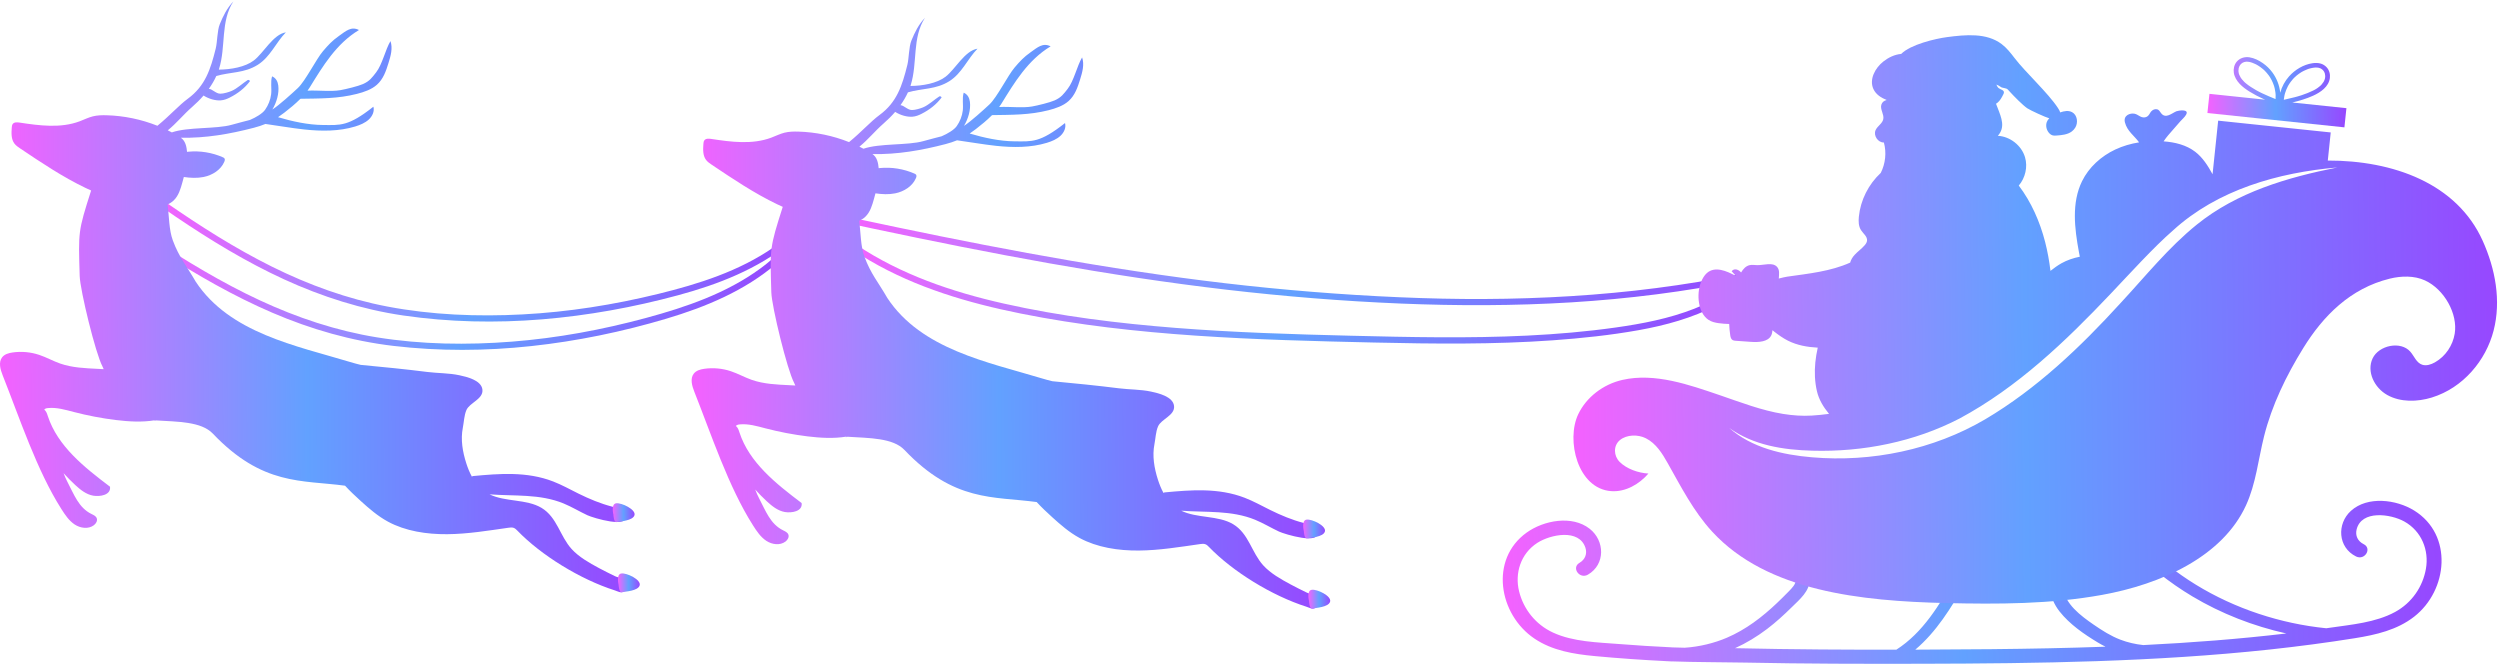<svg width="323" height="86" viewBox="0 0 323 86" fill="none" xmlns="http://www.w3.org/2000/svg">
<path d="M100.321 34.063C96.225 37.563 91.184 39.661 86.067 41.182C80.38 42.871 74.546 44.078 68.647 44.714C62.726 45.353 56.733 45.389 50.816 44.689C45.411 44.049 40.166 42.546 35.172 40.399C30.187 38.256 25.474 35.544 20.913 32.617C20.334 32.246 19.758 31.87 19.183 31.492C18.749 31.207 19.171 30.517 19.608 30.804C24.084 33.745 28.683 36.525 33.543 38.79C38.366 41.037 43.461 42.741 48.723 43.589C54.459 44.513 60.363 44.593 66.147 44.14C72.003 43.681 77.805 42.61 83.472 41.077C88.65 39.675 93.845 37.897 98.218 34.704C98.75 34.316 99.263 33.904 99.763 33.477C100.157 33.14 100.718 33.724 100.321 34.063Z" fill="url(#paint0_linear_9822_3385)"/>
<path d="M102.085 31.349C97.888 34.765 92.777 36.749 87.601 38.148C81.849 39.703 75.957 40.774 70.017 41.261C64.056 41.749 58.037 41.628 52.115 40.764C46.766 39.983 41.608 38.341 36.701 36.09C31.8 33.842 27.183 31.026 22.722 28.01C22.157 27.628 21.594 27.242 21.033 26.854C20.606 26.559 21.028 25.869 21.457 26.166C25.845 29.201 30.359 32.08 35.143 34.455C39.871 36.802 44.871 38.62 50.065 39.608C55.783 40.696 61.697 40.928 67.501 40.623C73.418 40.313 79.295 39.38 85.047 37.971C90.264 36.692 95.496 35.039 99.953 31.952C100.493 31.577 101.017 31.18 101.527 30.765C101.929 30.437 102.49 31.02 102.085 31.349Z" fill="url(#paint1_linear_9822_3385)"/>
<path d="M221.745 39.483C218.608 41.093 215.194 42.033 211.736 42.654C208.073 43.312 204.355 43.701 200.644 43.967C192.966 44.518 185.262 44.43 177.572 44.256C169.877 44.082 162.177 43.888 154.496 43.364C146.921 42.848 139.349 42.008 131.899 40.514C125.119 39.154 118.361 37.169 112.36 33.657C111.625 33.227 110.903 32.772 110.195 32.298C109.764 32.009 110.186 31.319 110.62 31.609C116.375 35.464 122.998 37.715 129.715 39.226C137.009 40.866 144.464 41.779 151.91 42.365C159.441 42.957 166.994 43.19 174.544 43.376C182.126 43.562 189.719 43.731 197.298 43.361C201.13 43.174 204.957 42.849 208.757 42.312C212.198 41.826 215.649 41.16 218.896 39.889C219.734 39.561 220.553 39.186 221.353 38.776C221.816 38.537 222.208 39.245 221.745 39.483Z" fill="url(#paint2_linear_9822_3385)"/>
<path d="M110.151 28.151C117.658 29.761 125.18 31.306 132.732 32.689C140.28 34.071 147.859 35.291 155.473 36.251C162.954 37.194 170.47 37.873 178 38.27C185.597 38.671 192.595 38.773 200.258 38.411C207.599 38.064 214.922 37.281 222.15 35.944C223.051 35.778 223.95 35.602 224.848 35.419C225.359 35.315 225.497 36.112 224.988 36.216C217.74 37.693 210.388 38.612 203.007 39.066C195.676 39.517 188.323 39.524 180.986 39.22C173.456 38.908 165.935 38.299 158.449 37.427C150.79 36.534 143.165 35.365 135.572 34.02C127.974 32.673 120.409 31.151 112.861 29.551C111.932 29.354 111.003 29.155 110.074 28.956C109.571 28.848 109.642 28.042 110.151 28.151Z" fill="url(#paint3_linear_9822_3385)"/>
<path d="M0.284 46.153C0.601 45.754 1.132 45.609 1.632 45.538C2.78 45.374 3.965 45.483 5.068 45.851C5.988 46.158 6.844 46.642 7.759 46.964C9.318 47.512 10.993 47.575 12.639 47.656C12.891 47.668 13.143 47.681 13.395 47.697C13.354 47.58 13.302 47.459 13.235 47.335C12.356 45.709 10.349 37.502 10.295 35.656C10.127 29.877 10.073 29.945 11.773 24.613C11.538 24.507 11.303 24.401 11.07 24.29C8.097 22.864 5.347 21.02 2.61 19.181C2.339 19 2.063 18.813 1.865 18.553C1.433 17.983 1.466 17.197 1.52 16.482C1.532 16.323 1.547 16.155 1.641 16.025C1.827 15.768 2.21 15.789 2.524 15.837C5.114 16.233 7.839 16.591 10.294 15.672C10.861 15.46 11.405 15.181 11.991 15.034C12.575 14.887 13.185 14.875 13.787 14.892C16.028 14.954 18.256 15.42 20.339 16.248C22.034 14.857 23.085 13.623 24.281 12.744C26.501 11.111 27.2 8.987 27.873 6.267C28.085 5.409 28.058 3.957 28.394 3.131C28.832 2.055 29.32 1.061 30.151 0.184C28.468 2.76 29.21 6.033 28.302 8.898C28.292 8.931 28.28 8.962 28.269 8.995C29.833 8.985 31.668 8.664 32.795 7.812C34.05 6.862 35.299 4.423 36.934 4.179C35.624 5.522 34.933 7.351 33.294 8.379C31.544 9.476 29.791 9.28 27.946 9.82C27.684 10.397 27.358 10.95 26.981 11.477C27.455 11.508 27.893 12.107 28.47 12.106C28.902 12.105 29.561 11.898 29.887 11.764C30.634 11.459 31.369 10.738 32.005 10.341C32.114 10.274 32.344 10.422 32.275 10.514C31.636 11.361 30.753 12.074 29.664 12.616C29.33 12.782 28.968 12.934 28.513 12.968C27.831 13.018 26.971 12.774 26.298 12.344C25.851 12.862 25.358 13.351 24.835 13.808C23.648 14.846 22.815 15.921 21.675 16.84C21.851 16.927 22.026 17.015 22.2 17.107C24.267 16.384 27.968 16.689 29.935 16.122C30.976 15.822 31.677 15.668 32.29 15.498C33.07 15.169 33.918 14.661 34.252 14.181C34.668 13.585 34.948 12.89 35.033 12.166C35.123 11.402 34.927 10.613 35.151 9.863C35.662 10.077 35.888 10.546 35.952 11.04C36.084 12.07 35.733 13.242 35.188 14.15L35.189 14.149C36.041 13.611 37.753 12.055 38.472 11.384C39.464 10.459 40.863 7.619 41.734 6.605C42.423 5.804 42.9 5.273 43.791 4.644C44.687 4.011 45.381 3.365 46.379 3.878C43.444 5.645 41.712 8.545 40.015 11.297C39.929 11.437 39.834 11.576 39.731 11.714C41.101 11.642 42.74 11.865 43.977 11.648C44.664 11.527 46.268 11.14 46.893 10.863C47.768 10.475 48.069 10.022 48.587 9.362C49.39 8.34 49.794 6.4 50.449 5.308C50.765 6.234 50.479 7.224 50.189 8.153C49.875 9.162 49.527 10.216 48.689 10.956C48 11.564 47.054 11.889 46.116 12.129C43.647 12.761 41.327 12.719 38.817 12.762C38.163 13.419 37.414 14.034 36.741 14.551C36.459 14.768 36.189 14.963 35.922 15.14C37.758 15.687 39.816 16.136 41.726 16.149C43.97 16.164 44.987 16.36 48.241 13.787C48.403 14.373 48.122 15.002 47.652 15.438C47.182 15.873 46.546 16.141 45.901 16.339C43.807 16.98 41.52 16.965 39.314 16.728C37.631 16.547 35.967 16.243 34.292 16.015C33.84 16.203 33.352 16.363 32.794 16.509C29.734 17.309 26.547 17.869 23.361 17.792C23.486 17.887 23.602 17.99 23.699 18.113C23.931 18.407 24.042 18.778 24.106 19.147C24.134 19.305 24.152 19.462 24.165 19.62C24.218 19.614 24.271 19.606 24.324 19.601C25.84 19.456 27.392 19.704 28.786 20.317C28.867 20.353 28.952 20.393 29.002 20.467C29.086 20.59 29.041 20.757 28.983 20.894C28.533 21.954 27.44 22.637 26.311 22.866C25.47 23.037 24.605 22.992 23.751 22.869C23.691 23.1 23.628 23.329 23.566 23.557C23.332 24.403 23.074 25.292 22.439 25.897C22.206 26.12 21.934 26.289 21.642 26.419C21.863 27.971 21.819 29.675 22.33 31.062C23.149 33.283 24.108 34.334 25.286 36.389C29.675 43.043 38.294 44.673 45.243 46.773C45.733 46.922 46.182 47.041 46.602 47.142C49.471 47.416 52.341 47.694 55.201 48.057C56.579 48.231 57.981 48.189 59.345 48.481C60.299 48.685 62.199 49.124 62.329 50.34C62.46 51.568 60.675 52.021 60.261 52.98C59.964 53.667 59.94 54.54 59.797 55.27C59.497 56.795 59.766 58.369 60.246 59.865C60.431 60.443 60.663 61.029 60.964 61.578L61.085 61.509C64.496 61.19 68.064 60.891 71.463 62.204C72.583 62.637 73.652 63.234 74.739 63.773C76.145 64.469 77.594 65.071 79.077 65.455C79.755 65.631 80.584 65.889 80.8 66.562C81.373 68.352 76.642 66.918 75.891 66.568C74.858 66.087 73.868 65.48 72.819 65.048C69.737 63.779 66.456 64.12 63.252 63.87C65.288 64.87 68.026 64.457 69.957 65.612C71.988 66.826 72.336 69.268 73.858 70.938C74.789 71.96 76.12 72.715 77.39 73.397C78.069 73.761 78.763 74.105 79.461 74.444C80.008 74.71 80.764 74.663 81.018 75.248C81.194 75.654 81.006 76.164 80.618 76.411C80.205 76.672 79.859 76.413 79.443 76.281C74.941 74.849 69.904 71.725 66.847 68.561C66.703 68.413 66.55 68.257 66.339 68.19C66.133 68.125 65.906 68.154 65.691 68.185C63.069 68.557 60.444 68.995 57.783 69.018C55.122 69.041 52.383 68.621 50.13 67.399C48.796 66.675 47.679 65.7 46.596 64.717C45.902 64.087 45.208 63.438 44.58 62.752C39.005 62 33.92 62.772 27.496 56.02C26.011 54.46 22.964 54.492 20.147 54.317L19.863 54.397C19.925 54.373 19.984 54.343 20.04 54.31C20.017 54.309 19.993 54.307 19.97 54.305C18.332 54.569 16.63 54.47 14.973 54.267C13.144 54.043 11.33 53.697 9.546 53.232C8.446 52.945 7.326 52.61 6.197 52.722C6.064 52.736 5.926 52.757 5.814 52.833C5.777 52.858 5.745 52.89 5.716 52.924C5.974 53.112 6.078 53.446 6.177 53.752C7.448 57.659 10.92 60.393 14.213 62.883C14.366 63.96 12.928 64.197 12.034 64.04C11.141 63.882 10.395 63.285 9.73 62.672C9.2 62.183 8.695 61.669 8.212 61.135C8.374 61.549 8.538 61.93 8.709 62.255C9.577 63.906 10.169 65.603 11.828 66.412C12.094 66.541 12.396 66.677 12.5 66.957C12.622 67.284 12.405 67.647 12.13 67.856C11.426 68.389 10.395 68.254 9.656 67.769C8.918 67.284 8.409 66.519 7.931 65.768C4.755 60.776 2.538 54.021 0.351 48.508C0.047 47.743 -0.225 46.795 0.284 46.153Z" fill="url(#paint4_linear_9822_3385)"/>
<path d="M79.925 75.562C79.925 75.562 79.578 74.191 80.276 74.093C80.975 73.996 82.854 74.893 82.646 75.627C82.439 76.36 80.763 76.421 80.361 76.519C79.959 76.618 79.925 75.562 79.925 75.562Z" fill="url(#paint5_linear_9822_3385)"/>
<path d="M79.253 66.495C79.253 66.495 78.906 65.123 79.605 65.026C80.303 64.929 82.182 65.826 81.975 66.559C81.767 67.293 80.092 67.354 79.689 67.452C79.287 67.551 79.253 66.495 79.253 66.495Z" fill="url(#paint6_linear_9822_3385)"/>
<path d="M89.644 48.265C89.96 47.865 90.491 47.72 90.991 47.649C92.139 47.486 93.324 47.594 94.427 47.962C95.347 48.27 96.203 48.753 97.118 49.075C98.677 49.623 100.352 49.687 101.998 49.767C102.25 49.779 102.502 49.793 102.755 49.808C102.713 49.691 102.661 49.571 102.594 49.446C101.715 47.82 99.708 39.613 99.654 37.767C99.486 31.988 99.432 32.056 101.132 26.724C100.897 26.618 100.662 26.512 100.429 26.401C97.456 24.976 94.707 23.131 91.969 21.293C91.698 21.111 91.422 20.924 91.225 20.664C90.792 20.094 90.826 19.308 90.879 18.594C90.891 18.434 90.906 18.266 91 18.136C91.186 17.879 91.569 17.9 91.883 17.948C94.474 18.344 97.198 18.703 99.653 17.783C100.22 17.571 100.764 17.293 101.35 17.145C101.934 16.998 102.544 16.986 103.146 17.003C105.387 17.066 107.615 17.532 109.698 18.36C111.393 16.968 112.444 15.734 113.64 14.855C115.86 13.222 116.559 11.098 117.232 8.378C117.445 7.52 117.417 6.068 117.753 5.242C118.191 4.166 118.679 3.172 119.51 2.295C117.827 4.871 118.569 8.144 117.662 11.009C117.651 11.042 117.639 11.074 117.629 11.106C119.193 11.096 121.027 10.775 122.154 9.923C123.41 8.973 124.658 6.534 126.294 6.29C124.983 7.634 124.292 9.462 122.653 10.49C120.903 11.588 119.15 11.391 117.305 11.931C117.043 12.508 116.717 13.061 116.34 13.589C116.814 13.619 117.253 14.218 117.828 14.217C118.261 14.216 118.92 14.009 119.246 13.876C119.993 13.57 120.728 12.85 121.364 12.453C121.472 12.385 121.703 12.533 121.633 12.625C120.995 13.472 120.111 14.185 119.023 14.727C118.689 14.893 118.327 15.046 117.872 15.079C117.19 15.13 116.329 14.886 115.657 14.455C115.21 14.973 114.717 15.463 114.194 15.92C113.007 16.957 112.173 18.032 111.034 18.951C111.21 19.038 111.385 19.126 111.559 19.218C113.626 18.495 117.327 18.8 119.294 18.233C120.335 17.933 121.036 17.779 121.649 17.61C122.429 17.281 123.277 16.772 123.611 16.292C124.027 15.696 124.307 15.001 124.392 14.278C124.481 13.513 124.286 12.724 124.51 11.974C125.021 12.188 125.247 12.657 125.311 13.151C125.443 14.181 125.092 15.353 124.548 16.261L124.548 16.261C125.4 15.723 127.113 14.166 127.832 13.495C128.823 12.57 130.222 9.73 131.094 8.716C131.782 7.915 132.259 7.384 133.15 6.755C134.046 6.123 134.74 5.476 135.739 5.989C132.803 7.756 131.071 10.656 129.374 13.409C129.288 13.548 129.193 13.687 129.091 13.825C130.46 13.753 132.099 13.976 133.336 13.759C134.023 13.639 135.627 13.251 136.252 12.974C137.127 12.585 137.428 12.133 137.946 11.473C138.749 10.451 139.153 8.511 139.808 7.419C140.124 8.345 139.838 9.335 139.549 10.264C139.234 11.273 138.886 12.327 138.048 13.067C137.359 13.675 136.414 13.999 135.476 14.24C133.007 14.872 130.686 14.83 128.176 14.873C127.522 15.53 126.773 16.145 126.1 16.662C125.818 16.879 125.548 17.074 125.281 17.252C127.117 17.798 129.175 18.248 131.086 18.26C133.329 18.275 134.347 18.471 137.6 15.898C137.762 16.484 137.481 17.114 137.011 17.549C136.541 17.984 135.905 18.253 135.26 18.45C133.166 19.091 130.879 19.077 128.673 18.84C126.99 18.659 125.326 18.354 123.651 18.127C123.199 18.314 122.711 18.474 122.153 18.62C119.093 19.42 115.906 19.98 112.72 19.904C112.845 19.998 112.961 20.102 113.058 20.224C113.29 20.518 113.401 20.889 113.465 21.258C113.492 21.416 113.511 21.573 113.524 21.731C113.577 21.725 113.63 21.717 113.683 21.712C115.198 21.567 116.75 21.816 118.145 22.428C118.226 22.464 118.311 22.505 118.361 22.578C118.445 22.701 118.4 22.868 118.342 23.005C117.892 24.066 116.799 24.748 115.669 24.978C114.828 25.148 113.964 25.104 113.11 24.98C113.05 25.211 112.987 25.441 112.924 25.668C112.691 26.514 112.433 27.404 111.798 28.009C111.564 28.232 111.293 28.4 111 28.531C111.222 30.083 111.177 31.787 111.689 33.173C112.508 35.395 113.466 36.446 114.645 38.501C119.034 45.154 127.653 46.785 134.602 48.885C135.092 49.033 135.54 49.152 135.961 49.254C138.83 49.528 141.699 49.806 144.559 50.168C145.938 50.343 147.339 50.301 148.704 50.592C149.657 50.796 151.557 51.235 151.688 52.452C151.819 53.68 150.033 54.132 149.619 55.091C149.322 55.779 149.299 56.651 149.155 57.381C148.855 58.906 149.125 60.48 149.604 61.977C149.79 62.554 150.021 63.14 150.322 63.69L150.444 63.62C153.855 63.301 157.422 63.002 160.821 64.315C161.942 64.748 163.011 65.345 164.098 65.884C165.504 66.58 166.953 67.182 168.436 67.567C169.113 67.742 169.943 68 170.159 68.674C170.732 70.463 166.001 69.03 165.25 68.68C164.216 68.198 163.227 67.592 162.177 67.16C159.095 65.89 155.814 66.231 152.611 65.982C154.646 66.981 157.385 66.569 159.315 67.723C161.347 68.938 161.694 71.379 163.216 73.05C164.147 74.072 165.478 74.827 166.748 75.508C167.427 75.873 168.122 76.217 168.819 76.555C169.366 76.821 170.123 76.775 170.376 77.36C170.552 77.765 170.364 78.276 169.976 78.523C169.563 78.784 169.217 78.525 168.801 78.393C164.299 76.96 159.262 73.837 156.205 70.673C156.062 70.524 155.909 70.368 155.697 70.302C155.492 70.236 155.265 70.266 155.049 70.296C152.427 70.669 149.802 71.107 147.141 71.13C144.48 71.153 141.741 70.732 139.487 69.51C138.154 68.787 137.037 67.811 135.954 66.829C135.26 66.199 134.566 65.549 133.938 64.864C128.363 64.111 123.278 64.883 116.854 58.132C115.369 56.572 112.322 56.604 109.505 56.428L109.221 56.509C109.283 56.484 109.342 56.454 109.398 56.422C109.375 56.42 109.351 56.419 109.328 56.417C107.69 56.68 105.988 56.582 104.331 56.379C102.502 56.155 100.688 55.808 98.903 55.343C97.804 55.056 96.684 54.722 95.554 54.834C95.421 54.847 95.283 54.869 95.172 54.944C95.135 54.97 95.103 55.001 95.073 55.035C95.332 55.224 95.436 55.557 95.535 55.863C96.806 59.771 100.278 62.505 103.571 64.994C103.724 66.072 102.285 66.309 101.392 66.151C100.499 65.994 99.753 65.397 99.088 64.783C98.558 64.295 98.053 63.781 97.57 63.246C97.731 63.66 97.896 64.042 98.067 64.366C98.935 66.018 99.527 67.714 101.186 68.523C101.452 68.653 101.754 68.789 101.858 69.069C101.98 69.395 101.763 69.759 101.488 69.967C100.784 70.501 99.753 70.365 99.015 69.88C98.276 69.395 97.767 68.63 97.289 67.879C94.113 62.888 91.897 56.132 89.709 50.619C89.406 49.854 89.134 48.907 89.644 48.265Z" fill="url(#paint7_linear_9822_3385)"/>
<path d="M169.128 77.67C169.128 77.67 168.78 76.298 169.479 76.201C170.178 76.104 172.056 77.001 171.849 77.734C171.642 78.468 169.966 78.529 169.564 78.627C169.161 78.726 169.128 77.67 169.128 77.67Z" fill="url(#paint8_linear_9822_3385)"/>
<path d="M168.455 68.603C168.455 68.603 168.108 67.231 168.807 67.135C169.505 67.037 171.384 67.934 171.177 68.668C170.969 69.402 169.294 69.462 168.891 69.561C168.489 69.659 168.455 68.603 168.455 68.603Z" fill="url(#paint9_linear_9822_3385)"/>
<path d="M197.24 68.813C199.435 67.237 203.101 66.52 205.391 68.321C207.353 69.865 207.434 72.927 205.157 74.246C204.082 74.87 202.99 73.347 204.064 72.723C204.808 72.291 205.085 71.54 204.837 70.77C204.027 68.283 200.329 69.041 198.619 70.141C196.46 71.538 195.69 74.077 196.267 76.404C196.831 78.688 198.388 80.687 200.653 81.73C203.266 82.935 206.39 82.986 209.236 83.212C211.494 83.391 213.753 83.532 216.015 83.638L216.015 83.642C216.566 83.662 217.117 83.678 217.668 83.687C219.559 83.566 221.492 83.089 223.111 82.395C225.583 81.336 227.679 79.721 229.574 77.922C230.097 77.425 230.609 76.919 231.111 76.403C231.52 75.982 232.039 75.476 232.016 74.896C231.974 73.828 233.753 73.814 233.795 74.881C233.853 76.344 232.499 77.463 231.509 78.438C230.499 79.433 229.45 80.395 228.31 81.26C227.028 82.232 225.642 83.08 224.165 83.746C227.868 83.828 231.57 83.884 235.273 83.911C238.517 83.935 241.761 83.943 245.006 83.94C248.47 81.723 250.556 78.148 252.521 74.785C252.991 73.98 254.316 74.686 253.845 75.492C252.08 78.512 250.204 81.621 247.454 83.936C250.762 83.926 254.07 83.906 257.378 83.872C262.258 83.822 267.146 83.73 272.03 83.552C271.697 83.386 271.37 83.209 271.05 83.016C269.232 81.923 267.392 80.644 266.1 79.007C265.392 78.11 264.95 77.079 264.847 75.968C264.806 75.534 265.262 75.16 265.702 75.156C266.199 75.152 266.531 75.519 266.571 75.953C266.763 78.02 268.853 79.57 270.515 80.714C271.587 81.452 272.708 82.17 273.948 82.644C274.896 83.006 275.899 83.237 276.917 83.344C283.096 83.039 289.263 82.57 295.399 81.844C291.112 80.889 286.997 79.284 283.276 77.066C281.764 76.164 280.319 75.161 278.955 74.073C278.625 73.81 278.656 73.288 278.946 73.013C279.268 72.708 279.751 72.741 280.082 73.004C284.686 76.674 290.273 79.225 296.172 80.484C297.616 80.793 299.078 81.023 300.55 81.171C300.697 81.15 300.843 81.13 300.99 81.109C303.813 80.696 306.925 80.44 309.444 79.068C311.628 77.88 313.037 75.783 313.432 73.467C313.84 71.108 312.887 68.627 310.63 67.374C308.845 66.387 305.099 65.874 304.474 68.407C304.28 69.191 304.611 69.922 305.385 70.305C306.504 70.857 305.525 72.449 304.406 71.897C302.039 70.729 301.898 67.669 303.741 66.001C305.896 64.054 309.605 64.531 311.91 65.959C316.972 69.097 316.279 76.273 311.901 79.682C309.71 81.387 307 82.016 304.249 82.456C300.607 83.039 296.943 83.519 293.271 83.916C285.826 84.718 278.34 85.167 270.851 85.423C263.363 85.678 255.87 85.74 248.378 85.757C240.751 85.776 233.127 85.766 225.503 85.607C222.402 85.544 219.152 85.566 216.029 85.451L216.029 85.459C215.84 85.451 215.652 85.439 215.463 85.43C215.394 85.427 215.325 85.425 215.257 85.422L215.257 85.419C212.194 85.266 209.131 85.056 206.081 84.77C203.303 84.511 200.554 84.06 198.246 82.503C193.63 79.388 192.417 72.275 197.24 68.813Z" fill="url(#paint10_linear_9822_3385)"/>
<path d="M203.912 53.511C204.959 51.324 207.118 49.649 209.626 49.081C213.812 48.13 218.264 49.719 222.187 51.054C224.871 51.969 227.566 53.024 230.377 53.478C231.603 53.676 232.846 53.767 234.087 53.692C234.814 53.649 235.557 53.572 236.311 53.471C235.592 52.606 235.006 51.642 234.751 50.558C234.465 49.338 234.417 48.072 234.539 46.827C234.604 46.184 234.71 45.547 234.853 44.916C233.506 44.846 232.19 44.613 231.001 44.014C230.37 43.696 229.796 43.284 229.239 42.855C229.16 42.795 229.081 42.731 229.008 42.663C228.978 42.894 228.946 43.127 228.844 43.336C228.43 44.175 227.208 44.237 226.234 44.168C225.574 44.122 224.914 44.075 224.254 44.029C224.119 44.019 223.977 44.008 223.861 43.942C223.648 43.821 223.586 43.561 223.549 43.329C223.474 42.842 223.428 42.351 223.41 41.859C222.96 41.85 222.509 41.817 222.061 41.754C221.605 41.689 221.141 41.593 220.728 41.318C219.412 40.444 219.134 38.041 219.776 36.443C219.954 35.993 220.195 35.578 220.518 35.288C221.566 34.35 223.065 34.998 224.307 35.668L223.731 35.048C224.03 34.629 224.595 34.785 224.95 35.203C225.211 34.761 225.563 34.358 226.073 34.252C226.393 34.187 226.725 34.254 227.052 34.257C227.936 34.262 229.01 33.85 229.587 34.471C229.956 34.869 229.856 35.432 229.82 35.987C230.268 35.865 230.732 35.77 230.923 35.742C233.706 35.346 236.524 35.061 239.043 33.928C239.135 33.562 239.355 33.215 239.614 32.932C240.021 32.488 240.526 32.143 240.918 31.686C241.065 31.517 241.197 31.321 241.222 31.099C241.282 30.563 240.735 30.187 240.444 29.735C240.118 29.232 240.106 28.593 240.164 27.998C240.376 25.852 241.416 23.806 242.994 22.34C243.602 21.138 243.754 19.709 243.398 18.41C242.631 18.435 242.01 17.503 242.33 16.805C242.573 16.276 243.205 15.962 243.32 15.392C243.446 14.768 242.886 14.137 243.068 13.528C243.168 13.194 243.429 13.008 243.756 12.918C243.019 12.626 242.367 12.201 242.042 11.498C241.473 10.258 242.267 8.777 243.341 7.937C244.004 7.418 244.8 7.039 245.636 6.965C246.84 5.75 250.043 4.995 251.565 4.794C253.973 4.476 256.662 4.227 258.603 5.687C259.26 6.181 259.775 6.837 260.274 7.49C261.676 9.331 264.617 12.009 265.883 13.948C266 14.128 266.119 14.317 266.171 14.524C266.697 14.341 267.257 14.239 267.728 14.501C268.393 14.869 268.521 15.854 268.118 16.5C268.003 16.686 267.852 16.85 267.677 16.983C267.136 17.389 266.42 17.456 265.746 17.509C265.555 17.524 265.358 17.538 265.174 17.481C264.976 17.42 264.81 17.279 264.683 17.114C264.391 16.741 264.284 16.219 264.443 15.773C264.509 15.587 264.624 15.422 264.769 15.287C264.33 15.177 262.294 14.248 261.922 13.99C261.312 13.567 260.206 12.438 259.706 11.889C259.207 11.341 259.386 11.499 258.624 11.303L258.2 11.046C258.112 10.998 258.022 10.959 257.931 10.927C258.008 11.085 258.073 11.254 258.207 11.367C258.442 11.569 258.884 11.607 258.908 11.916C258.915 12.017 258.869 12.113 258.823 12.203C258.621 12.603 258.407 13.017 258.053 13.289C257.999 13.331 257.941 13.367 257.884 13.402C257.951 13.575 258.017 13.747 258.084 13.916C258.62 15.277 259.092 16.454 258.121 17.546C259.706 17.632 261.176 18.79 261.631 20.308C262.005 21.56 261.669 22.984 260.826 23.975C262.444 26.115 263.556 28.642 264.227 31.251C264.544 32.481 264.767 33.733 264.92 34.996C265.374 34.641 265.833 34.299 266.335 34.018C267.08 33.6 267.883 33.335 268.714 33.167L268.595 32.556C268.03 29.502 267.632 26.201 269 23.411C269.887 21.601 271.471 20.177 273.294 19.319C274.268 18.862 275.307 18.561 276.37 18.392C275.755 17.54 274.828 16.946 274.541 15.816C274.302 14.875 275.248 14.584 275.774 14.691C276.272 14.791 276.539 15.217 277.069 15.169C277.484 15.13 277.666 14.832 277.794 14.591C277.923 14.349 278.231 14.063 278.636 14.115C278.954 14.156 279.017 14.372 279.221 14.632C279.813 15.394 280.601 14.619 281.202 14.373C281.405 14.29 282.886 14.025 282.446 14.815C282.264 15.142 281.928 15.412 281.694 15.679C281.386 16.033 281.077 16.386 280.769 16.74C280.373 17.192 279.916 17.691 279.537 18.263C280.994 18.368 282.465 18.724 283.617 19.607C284.601 20.36 285.257 21.413 285.863 22.509L286.587 15.589L291.036 16.055L301.13 17.111L300.751 20.744C309.202 20.725 317.416 23.696 320.754 31.09C322.404 34.745 323.167 38.857 322.173 42.715C321.181 46.574 318.237 50.107 314.197 51.357C312.318 51.937 310.149 51.986 308.45 51.042C306.75 50.098 305.741 47.99 306.543 46.301C307.345 44.613 310.168 44.011 311.416 45.441C311.925 46.023 312.194 46.871 312.952 47.123C313.492 47.301 314.091 47.094 314.582 46.821C315.988 46.033 316.9 44.611 317.148 43.116C317.572 40.559 315.813 37.387 313.313 36.233C311.921 35.592 310.242 35.639 308.771 35.999C303.647 37.254 300.137 40.834 297.584 44.967C295.374 48.545 293.525 52.348 292.517 56.369C291.767 59.359 291.475 62.476 290.179 65.299C287.122 71.95 279.195 75.483 271.578 76.862C264.952 78.062 258.148 78.074 251.401 77.915C240.484 77.659 228.33 76.418 221.218 68.694C218.801 66.07 217.194 62.899 215.465 59.835C214.763 58.592 213.969 57.293 212.644 56.623C211.647 56.119 210.173 56.128 209.292 56.861C208.406 57.599 208.49 58.909 209.261 59.68C210.166 60.584 211.67 61.11 212.977 61.182C211.804 62.547 210.023 63.593 208.155 63.454C203.812 63.133 202.312 56.85 203.912 53.511ZM234.117 59.083C241.811 59.747 249.805 58.1 256.493 54.17C263.142 50.234 268.791 44.844 273.967 39.166C277.185 35.707 280.15 31.986 283.83 29.017C289.011 24.831 295.514 22.924 301.983 21.637C294.38 22.286 286.498 24.508 280.742 29.779C278.229 31.956 275.002 35.532 272.683 37.968C266.88 44.096 260.656 50.048 253.177 54.07C247.351 57.088 240.707 58.412 234.164 58.229C230.416 58.134 226.525 57.533 223.412 55.286C226.331 57.87 230.327 58.762 234.117 59.083Z" fill="url(#paint11_linear_9822_3385)"/>
<path d="M304.73 0.756C304.733 0.758 304.735 0.761 304.737 0.763C304.733 0.76 304.728 0.755 304.724 0.75C304.726 0.752 304.728 0.754 304.73 0.756Z" fill="url(#paint12_linear_9822_3385)"/>
<path d="M305.029 1.924C305.023 1.94 305.018 1.929 305.035 1.899C305.035 1.902 305.035 1.904 305.034 1.906C305.032 1.913 305.03 1.918 305.029 1.924Z" fill="url(#paint13_linear_9822_3385)"/>
<path d="M305.068 1.525C305.069 1.535 305.07 1.545 305.072 1.555C305.072 1.556 305.072 1.557 305.072 1.558C305.067 1.528 305.066 1.52 305.068 1.525Z" fill="url(#paint14_linear_9822_3385)"/>
<path d="M304.891 0.947C304.893 0.952 304.897 0.957 304.901 0.963C304.903 0.965 304.904 0.968 304.905 0.97C304.884 0.954 304.88 0.935 304.891 0.947Z" fill="url(#paint15_linear_9822_3385)"/>
<path d="M294.186 0.022C294.194 0.015 294.201 0.008 294.204 0.001C294.204 0.001 294.205 0 294.205 0C294.199 0.014 294.19 0.022 294.186 0.022Z" fill="url(#paint16_linear_9822_3385)"/>
<path d="M289.208 9.18C289.208 9.178 289.206 9.177 289.206 9.174L289.206 9.164C289.206 9.17 289.208 9.175 289.208 9.18ZM285.459 12.124L292.47 12.859L292.652 12.877C292.562 12.838 292.473 12.801 292.383 12.76C291.791 12.491 291.216 12.191 290.665 11.85C290.191 11.557 289.735 11.227 289.358 10.824C288.99 10.431 288.688 9.937 288.611 9.41C288.538 8.914 288.649 8.378 288.975 7.983C289.368 7.508 289.994 7.309 290.617 7.403C291.248 7.499 291.851 7.801 292.363 8.161C292.83 8.486 293.244 8.89 293.579 9.341C294.156 10.122 294.512 11.039 294.605 11.983C294.814 11.202 295.209 10.466 295.754 9.858C296.522 9.004 297.598 8.342 298.777 8.167C299.136 8.114 299.506 8.118 299.857 8.222C300.138 8.305 300.394 8.473 300.591 8.681C300.945 9.055 301.082 9.588 301.019 10.079C300.879 11.197 299.836 11.92 298.851 12.366C297.991 12.757 297.084 13.018 296.165 13.244L303.157 13.976L302.898 16.454L292.427 15.359L285.198 14.603L285.459 12.124ZM296.455 12.565C296.53 12.546 296.604 12.527 296.678 12.506L296.789 12.475C296.808 12.471 296.826 12.465 296.845 12.46C296.847 12.46 296.87 12.453 296.886 12.449C297.04 12.405 297.193 12.358 297.346 12.308C297.612 12.22 297.873 12.124 298.134 12.021C298.374 11.926 298.611 11.823 298.843 11.708C298.898 11.681 298.952 11.653 299.006 11.624C299.033 11.61 299.06 11.595 299.086 11.581C299.103 11.57 299.12 11.562 299.137 11.552C299.14 11.55 299.148 11.546 299.157 11.54C299.164 11.536 299.174 11.53 299.178 11.529C299.191 11.52 299.204 11.513 299.217 11.504C299.242 11.488 299.268 11.472 299.293 11.457C299.347 11.422 299.401 11.386 299.453 11.35C299.557 11.276 299.656 11.198 299.751 11.115C299.773 11.095 299.796 11.074 299.817 11.054C299.829 11.044 299.839 11.034 299.85 11.024C299.85 11.023 299.864 11.009 299.873 11.001C299.877 10.998 299.88 10.995 299.881 10.992C299.891 10.982 299.901 10.972 299.911 10.961C299.933 10.936 299.956 10.912 299.977 10.887C300.059 10.793 300.132 10.692 300.199 10.587C300.207 10.574 300.214 10.563 300.222 10.55C300.231 10.536 300.234 10.531 300.234 10.531C300.241 10.517 300.248 10.504 300.253 10.491C300.279 10.44 300.302 10.387 300.323 10.334C300.342 10.285 300.357 10.237 300.371 10.188C300.372 10.187 300.372 10.184 300.374 10.181C300.374 10.178 300.375 10.177 300.375 10.174C300.377 10.17 300.377 10.167 300.378 10.164C300.378 10.161 300.379 10.16 300.379 10.157C300.385 10.131 300.39 10.107 300.395 10.081C300.403 10.031 300.408 9.981 300.412 9.931C300.414 9.906 300.416 9.881 300.416 9.855C300.417 9.844 300.417 9.831 300.417 9.818L300.417 9.811C300.415 9.8 300.413 9.786 300.412 9.783C300.399 9.693 300.396 9.602 300.373 9.512C300.368 9.495 300.357 9.469 300.355 9.451C300.352 9.442 300.349 9.435 300.346 9.428C300.326 9.375 300.304 9.326 300.278 9.276C300.268 9.259 300.259 9.242 300.249 9.226C300.247 9.223 300.246 9.221 300.245 9.219C300.243 9.216 300.242 9.214 300.24 9.212C300.239 9.208 300.237 9.206 300.236 9.205C300.234 9.202 300.233 9.199 300.232 9.198C300.201 9.155 300.168 9.113 300.132 9.073C300.115 9.056 300.099 9.039 300.082 9.022C300.08 9.019 300.077 9.017 300.073 9.014C300.073 9.012 300.072 9.012 300.072 9.011C300.07 9.009 300.069 9.008 300.067 9.008C300.065 9.004 300.063 9.002 300.062 9.002C300.059 9.001 300.057 9 300.056 9C300.013 8.963 299.967 8.929 299.92 8.899C299.898 8.885 299.875 8.873 299.854 8.859C299.838 8.852 299.822 8.843 299.806 8.836C299.738 8.805 299.668 8.786 299.596 8.762C299.579 8.759 299.563 8.755 299.547 8.753C299.512 8.747 299.476 8.742 299.442 8.738C299.36 8.727 299.279 8.728 299.198 8.724C299.195 8.724 299.195 8.723 299.193 8.723C299.176 8.725 299.161 8.725 299.144 8.726C299.107 8.728 299.069 8.731 299.034 8.734C298.951 8.742 298.869 8.754 298.787 8.769C298.716 8.781 298.645 8.796 298.574 8.814C298.542 8.821 298.51 8.83 298.478 8.837C298.463 8.842 298.447 8.846 298.431 8.851C298.421 8.853 298.414 8.855 298.408 8.855C298.283 8.88 298.155 8.939 298.037 8.984C297.912 9.032 297.788 9.087 297.667 9.145C297.611 9.173 297.555 9.202 297.5 9.232C297.471 9.246 297.445 9.261 297.417 9.277C297.4 9.286 297.383 9.296 297.366 9.306C297.365 9.306 297.365 9.306 297.365 9.306C297.363 9.307 297.363 9.307 297.363 9.307C297.25 9.375 297.139 9.447 297.033 9.524C296.82 9.674 296.62 9.841 296.435 10.022C296.432 10.025 296.428 10.028 296.425 10.031L296.409 10.047C296.39 10.068 296.368 10.09 296.347 10.111C296.3 10.16 296.255 10.21 296.211 10.261C296.128 10.356 296.049 10.453 295.973 10.554C295.901 10.651 295.832 10.75 295.767 10.851C295.734 10.904 295.702 10.955 295.671 11.008C295.668 11.011 295.665 11.017 295.662 11.021C295.657 11.032 295.65 11.044 295.643 11.057C295.623 11.093 295.603 11.129 295.584 11.166C295.44 11.442 295.322 11.73 295.233 12.026C295.223 12.06 295.212 12.096 295.203 12.13C295.198 12.147 295.193 12.165 295.189 12.183C295.187 12.186 295.184 12.198 295.182 12.207C295.181 12.217 295.176 12.233 295.175 12.236C295.171 12.255 295.167 12.272 295.164 12.289C295.154 12.329 295.146 12.367 295.138 12.408C295.109 12.557 295.086 12.709 295.071 12.86C295.07 12.872 295.07 12.883 295.069 12.896C295.532 12.788 295.996 12.684 296.455 12.565ZM294.013 12.325C294.012 12.313 294.01 12.266 294.01 12.253C294.008 12.219 294.005 12.183 294.003 12.148C293.997 12.067 293.987 11.987 293.977 11.907C293.958 11.756 293.932 11.605 293.898 11.456C293.881 11.386 293.863 11.315 293.844 11.245C293.836 11.211 293.825 11.175 293.815 11.141C293.809 11.118 293.802 11.097 293.796 11.075C293.793 11.066 293.792 11.063 293.792 11.063C293.792 11.061 293.79 11.06 293.79 11.057C293.746 10.926 293.698 10.797 293.643 10.669C293.545 10.439 293.429 10.216 293.298 10.003C293.286 9.984 293.276 9.967 293.264 9.949C293.263 9.947 293.262 9.944 293.262 9.943C293.26 9.942 293.259 9.939 293.256 9.936C293.247 9.923 293.234 9.905 293.23 9.898C293.192 9.841 293.152 9.786 293.113 9.73C293.036 9.627 292.956 9.526 292.871 9.427C292.787 9.328 292.698 9.233 292.606 9.14C292.561 9.096 292.516 9.054 292.472 9.011C292.463 9.003 292.459 8.999 292.456 8.997C292.452 8.993 292.446 8.989 292.442 8.986C292.413 8.96 292.384 8.935 292.354 8.91C292.15 8.737 291.931 8.579 291.7 8.441C291.644 8.409 291.588 8.378 291.532 8.347C291.531 8.346 291.531 8.346 291.529 8.344C291.518 8.339 291.506 8.333 291.496 8.328C291.46 8.309 291.423 8.291 291.387 8.274C291.256 8.211 291.122 8.154 290.985 8.105C290.916 8.08 290.848 8.059 290.778 8.04C290.763 8.035 290.71 8.022 290.706 8.02C290.669 8.012 290.632 8.005 290.595 7.998C290.525 7.986 290.455 7.978 290.383 7.973C290.348 7.971 290.313 7.97 290.278 7.97C290.275 7.97 290.274 7.968 290.271 7.968C290.249 7.97 290.227 7.972 290.205 7.973C290.135 7.98 290.068 7.991 290 8.006C289.996 8.006 289.987 8.009 289.98 8.011C289.974 8.013 289.969 8.015 289.963 8.017C289.929 8.028 289.896 8.04 289.865 8.055C289.848 8.062 289.72 8.109 289.72 8.126C289.714 8.13 289.709 8.133 289.703 8.137C289.676 8.155 289.65 8.173 289.625 8.194C289.605 8.209 289.585 8.225 289.565 8.243C289.56 8.247 289.556 8.253 289.55 8.257C289.549 8.257 289.548 8.258 289.548 8.258C289.546 8.261 289.541 8.264 289.539 8.269C289.532 8.274 289.529 8.279 289.529 8.28C289.517 8.292 289.507 8.3 289.5 8.308C289.481 8.332 289.461 8.356 289.443 8.381C289.427 8.401 289.413 8.421 289.399 8.441C289.392 8.452 289.375 8.49 289.362 8.5C289.362 8.501 289.361 8.501 289.361 8.501C289.358 8.507 289.355 8.513 289.352 8.517C289.34 8.543 289.328 8.567 289.317 8.593C289.295 8.642 289.277 8.69 289.262 8.742C289.256 8.759 289.252 8.788 289.244 8.806C289.241 8.816 289.238 8.826 289.237 8.836C289.216 8.942 289.209 9.049 289.207 9.156C289.202 9.126 289.205 9.157 289.207 9.174L289.207 9.164C289.207 9.17 289.208 9.176 289.209 9.18L289.209 9.182C289.21 9.207 289.212 9.233 289.215 9.259C289.221 9.313 289.229 9.367 289.241 9.42C289.245 9.438 289.268 9.578 289.282 9.579C289.286 9.586 289.288 9.593 289.291 9.6C289.302 9.632 289.314 9.661 289.327 9.693C289.375 9.806 289.433 9.916 289.497 10.022C289.502 10.032 289.508 10.04 289.514 10.049C289.534 10.076 289.552 10.104 289.57 10.13C289.608 10.181 289.645 10.23 289.685 10.279C289.765 10.376 289.85 10.47 289.939 10.557C289.961 10.579 289.982 10.6 290.004 10.621C290.014 10.63 290.024 10.639 290.034 10.648C290.083 10.692 290.133 10.736 290.184 10.778C290.382 10.943 290.593 11.094 290.811 11.235C291.022 11.373 291.238 11.502 291.457 11.629C291.52 11.665 291.583 11.7 291.648 11.736C291.681 11.755 291.715 11.774 291.749 11.79C291.751 11.793 291.764 11.8 291.774 11.804C291.787 11.812 291.814 11.825 291.817 11.827C291.962 11.903 292.108 11.976 292.254 12.046C292.826 12.319 293.414 12.558 293.999 12.801C294.01 12.642 294.014 12.484 294.013 12.325Z" fill="url(#paint17_linear_9822_3385)"/>
<defs>
<linearGradient id="paint0_linear_9822_3385" x1="100.457" y1="32.768" x2="19.53" y2="35.12" gradientUnits="userSpaceOnUse">
<stop stop-color="#9747FF"/>
<stop offset="0.516" stop-color="#62A1FF"/>
<stop offset="1" stop-color="#F262FF"/>
</linearGradient>
<linearGradient id="paint1_linear_9822_3385" x1="102.225" y1="28.263" x2="21.376" y2="30.462" gradientUnits="userSpaceOnUse">
<stop stop-color="#9747FF"/>
<stop offset="0.516" stop-color="#62A1FF"/>
<stop offset="1" stop-color="#F262FF"/>
</linearGradient>
<linearGradient id="paint2_linear_9822_3385" x1="221.953" y1="33.344" x2="110.873" y2="38.341" gradientUnits="userSpaceOnUse">
<stop stop-color="#9747FF"/>
<stop offset="0.516" stop-color="#62A1FF"/>
<stop offset="1" stop-color="#F262FF"/>
</linearGradient>
<linearGradient id="paint3_linear_9822_3385" x1="225.308" y1="29.727" x2="110.706" y2="35.786" gradientUnits="userSpaceOnUse">
<stop stop-color="#9747FF"/>
<stop offset="0.516" stop-color="#62A1FF"/>
<stop offset="1" stop-color="#F262FF"/>
</linearGradient>
<linearGradient id="paint4_linear_9822_3385" x1="81.084" y1="10.906" x2="0.462" y2="11.348" gradientUnits="userSpaceOnUse">
<stop stop-color="#9747FF"/>
<stop offset="0.516" stop-color="#62A1FF"/>
<stop offset="1" stop-color="#F262FF"/>
</linearGradient>
<linearGradient id="paint5_linear_9822_3385" x1="82.662" y1="74.429" x2="79.855" y2="74.445" gradientUnits="userSpaceOnUse">
<stop stop-color="#9747FF"/>
<stop offset="0.516" stop-color="#62A1FF"/>
<stop offset="1" stop-color="#F262FF"/>
</linearGradient>
<linearGradient id="paint6_linear_9822_3385" x1="81.99" y1="65.362" x2="79.183" y2="65.378" gradientUnits="userSpaceOnUse">
<stop stop-color="#9747FF"/>
<stop offset="0.516" stop-color="#62A1FF"/>
<stop offset="1" stop-color="#F262FF"/>
</linearGradient>
<linearGradient id="paint7_linear_9822_3385" x1="170.443" y1="13.017" x2="89.821" y2="13.459" gradientUnits="userSpaceOnUse">
<stop stop-color="#9747FF"/>
<stop offset="0.516" stop-color="#62A1FF"/>
<stop offset="1" stop-color="#F262FF"/>
</linearGradient>
<linearGradient id="paint8_linear_9822_3385" x1="171.865" y1="76.537" x2="169.057" y2="76.553" gradientUnits="userSpaceOnUse">
<stop stop-color="#9747FF"/>
<stop offset="0.516" stop-color="#62A1FF"/>
<stop offset="1" stop-color="#F262FF"/>
</linearGradient>
<linearGradient id="paint9_linear_9822_3385" x1="171.193" y1="67.47" x2="168.385" y2="67.487" gradientUnits="userSpaceOnUse">
<stop stop-color="#9747FF"/>
<stop offset="0.516" stop-color="#62A1FF"/>
<stop offset="1" stop-color="#F262FF"/>
</linearGradient>
<linearGradient id="paint10_linear_9822_3385" x1="315.45" y1="67.666" x2="194.949" y2="71.251" gradientUnits="userSpaceOnUse">
<stop stop-color="#9747FF"/>
<stop offset="0.516" stop-color="#62A1FF"/>
<stop offset="1" stop-color="#F262FF"/>
</linearGradient>
<linearGradient id="paint11_linear_9822_3385" x1="322.617" y1="14.864" x2="203.972" y2="15.86" gradientUnits="userSpaceOnUse">
<stop stop-color="#9747FF"/>
<stop offset="0.516" stop-color="#62A1FF"/>
<stop offset="1" stop-color="#F262FF"/>
</linearGradient>
<linearGradient id="paint12_linear_9822_3385" x1="304.737" y1="0.752" x2="304.724" y2="0.752" gradientUnits="userSpaceOnUse">
<stop stop-color="#9747FF"/>
<stop offset="0.516" stop-color="#62A1FF"/>
<stop offset="1" stop-color="#F262FF"/>
</linearGradient>
<linearGradient id="paint13_linear_9822_3385" x1="305.035" y1="1.904" x2="305.024" y2="1.904" gradientUnits="userSpaceOnUse">
<stop stop-color="#9747FF"/>
<stop offset="0.516" stop-color="#62A1FF"/>
<stop offset="1" stop-color="#F262FF"/>
</linearGradient>
<linearGradient id="paint14_linear_9822_3385" x1="305.072" y1="1.528" x2="305.067" y2="1.528" gradientUnits="userSpaceOnUse">
<stop stop-color="#9747FF"/>
<stop offset="0.516" stop-color="#62A1FF"/>
<stop offset="1" stop-color="#F262FF"/>
</linearGradient>
<linearGradient id="paint15_linear_9822_3385" x1="304.905" y1="0.947" x2="304.885" y2="0.947" gradientUnits="userSpaceOnUse">
<stop stop-color="#9747FF"/>
<stop offset="0.516" stop-color="#62A1FF"/>
<stop offset="1" stop-color="#F262FF"/>
</linearGradient>
<linearGradient id="paint16_linear_9822_3385" x1="294.205" y1="0.003" x2="294.186" y2="0.003" gradientUnits="userSpaceOnUse">
<stop stop-color="#9747FF"/>
<stop offset="0.516" stop-color="#62A1FF"/>
<stop offset="1" stop-color="#F262FF"/>
</linearGradient>
<linearGradient id="paint17_linear_9822_3385" x1="303.157" y1="8.655" x2="285.301" y2="8.837" gradientUnits="userSpaceOnUse">
<stop stop-color="#9747FF"/>
<stop offset="0.516" stop-color="#62A1FF"/>
<stop offset="1" stop-color="#F262FF"/>
</linearGradient>
</defs>
</svg>
